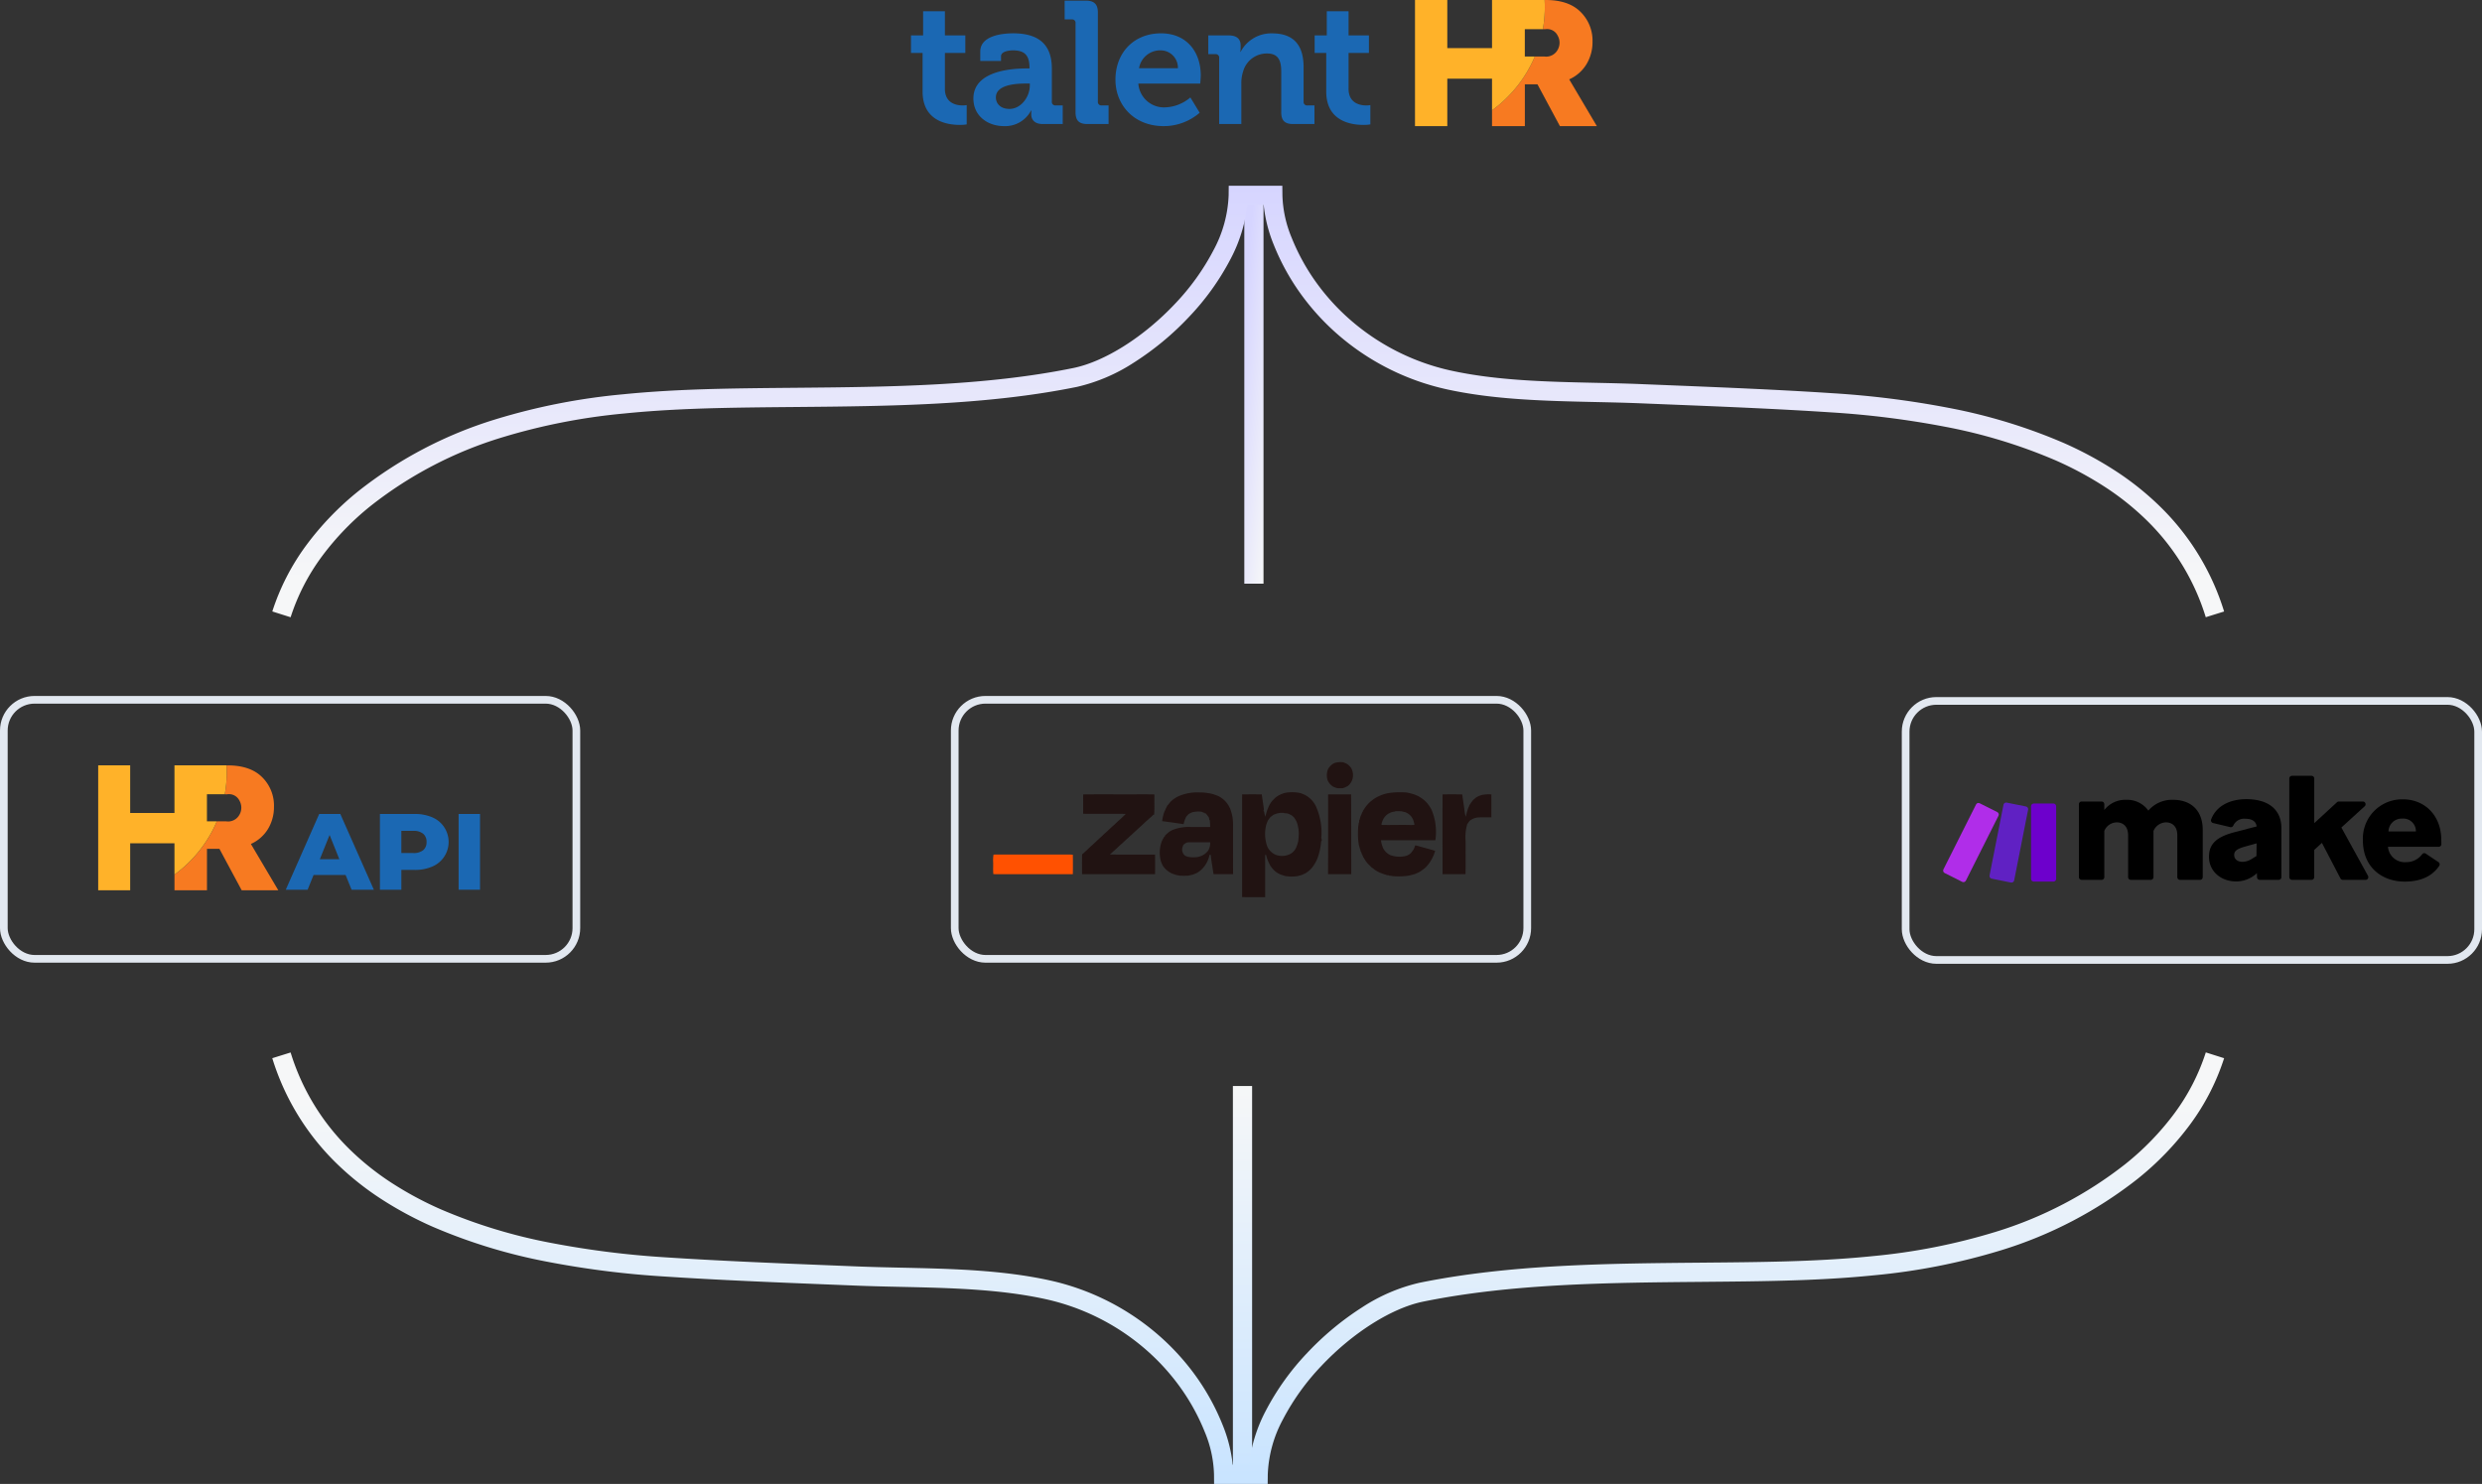 <svg xmlns="http://www.w3.org/2000/svg" xmlns:xlink="http://www.w3.org/1999/xlink" width="646.145" height="386.375" viewBox="0 0 646.145 386.375">
  <rect x="0" y="0" width="646.145" height="386.375" fill="#333333" stroke="none"/>
  <defs>
    <clipPath id="clip-path">
      <path id="Path_30017" data-name="Path 30017" d="M314.786,221.366a.709.709,0,0,0-.706.709v18.911a.709.709,0,0,0,.706.709h5.124a.709.709,0,0,0,.709-.709V222.075a.711.711,0,0,0-.709-.709Z" fill="none"/>
    </clipPath>
    <linearGradient id="linear-gradient" x1="-23.6" y1="11.329" x2="-23.524" y2="11.329" gradientUnits="objectBoundingBox">
      <stop offset="0" stop-color="#b02de9"/>
      <stop offset="0.02" stop-color="#b02de9"/>
      <stop offset="0.8" stop-color="#6d00cc"/>
      <stop offset="1" stop-color="#6d00cc"/>
    </linearGradient>
    <clipPath id="clip-path-2">
      <path id="Path_30018" data-name="Path 30018" d="M299.762,221.611v0l-8.491,16.9a.707.707,0,0,0,.313.949h0l4.579,2.3a.709.709,0,0,0,.951-.315l8.491-16.9a.708.708,0,0,0-.315-.95l-4.581-2.3a.7.7,0,0,0-.317-.076.7.7,0,0,0-.63.387" fill="none"/>
    </clipPath>
    <linearGradient id="linear-gradient-2" x1="-13.253" y1="9.799" x2="-13.207" y2="9.799" gradientUnits="objectBoundingBox">
      <stop offset="0" stop-color="#f0f"/>
      <stop offset="0.17" stop-color="#e90cf9"/>
      <stop offset="0.54" stop-color="#c023ed"/>
      <stop offset="0.73" stop-color="#b02de9"/>
      <stop offset="1" stop-color="#b02de9"/>
    </linearGradient>
    <clipPath id="clip-path-3">
      <path id="Path_30019" data-name="Path 30019" d="M306.907,221.679v0l-3.632,18.418a.7.7,0,0,0,.553.83h0l5.022,1.013a.709.709,0,0,0,.835-.554h0l3.631-18.418a.707.707,0,0,0-.553-.832l-5.022-1.011a.822.822,0,0,0-.141-.013.71.71,0,0,0-.694.571" fill="none"/>
    </clipPath>
    <linearGradient id="linear-gradient-3" x1="-17.861" y1="10.483" x2="-17.802" y2="10.483" gradientUnits="objectBoundingBox">
      <stop offset="0" stop-color="#f0f"/>
      <stop offset="0.02" stop-color="#f0f"/>
      <stop offset="0.09" stop-color="#e90cf9"/>
      <stop offset="0.23" stop-color="#c023ed"/>
      <stop offset="0.3" stop-color="#b02de9"/>
      <stop offset="0.42" stop-color="#a42be3"/>
      <stop offset="0.63" stop-color="#8626d5"/>
      <stop offset="0.85" stop-color="#6021c3"/>
      <stop offset="1" stop-color="#6021c3"/>
    </linearGradient>
    <linearGradient id="linear-gradient-4" x1="0.5" x2="0.5" y2="1.026" gradientUnits="objectBoundingBox">
      <stop offset="0" stop-color="#f6f7f8"/>
      <stop offset="1" stop-color="#c9e4ff"/>
    </linearGradient>
    <linearGradient id="linear-gradient-5" x1="0.495" y1="0.114" x2="0.496" y2="0.981" xlink:href="#linear-gradient-4"/>
    <linearGradient id="linear-gradient-6" x1="1" y1="1" x2="0.5" gradientUnits="objectBoundingBox">
      <stop offset="0" stop-color="#f6f7f8"/>
      <stop offset="1" stop-color="#d6d5ff"/>
    </linearGradient>
    <linearGradient id="linear-gradient-7" x1="0.503" y1="0.916" x2="0.503" y2="0" xlink:href="#linear-gradient-6"/>
    <clipPath id="clip-path-4">
      <rect id="Rectangle_12130" data-name="Rectangle 12130" width="129.711" height="35.142" transform="translate(538.126 210.446)" fill="none"/>
    </clipPath>
  </defs>
  <g id="Group_23513" data-name="Group 23513" transform="translate(-32.453 -12)">
    <g id="Group_23505" data-name="Group 23505" transform="translate(37.982 12)">
      <path id="Path_29990" data-name="Path 29990" d="M449.987,20.664a10.008,10.008,0,0,0,4.516-3.977,11.114,11.114,0,0,0,1.551-5.8,10.476,10.476,0,0,0-3.1-7.776Q449.849,0,443.87,0h-.286c.034.614.053,1.231.053,1.853a33.2,33.2,0,0,1-.511,5.746h.652a3.052,3.052,0,0,1,3.2,1.666,3.731,3.731,0,0,1,0,3.71,3.41,3.41,0,0,1-3.509,1.733h-2.428a33.537,33.537,0,0,1-11.147,14.014v4.115h8.545V21.95h3.281l5.843,10.887h9.621Z" transform="translate(-47)" fill="#f77a21"/>
      <path id="Path_29991" data-name="Path 29991" d="M434.809,14.709H432.2V7.6h4.7a33.121,33.121,0,0,0,.509-5.746c0-.622-.02-1.24-.054-1.853h-13.69v12.53H412.02V0h-8.408V32.84h8.408V20.486h11.643v8.24a33.543,33.543,0,0,0,11.147-14.017" transform="translate(-40.77)" fill="#ffb229"/>
      <path id="Path_29992" data-name="Path 29992" d="M240.464,24.023V14.7h5.31v-4.57h-5.31V3.846h-5.676v6.289H231.63V14.7h3.021V24.748c0,7.737,6.451,8.687,9.7,8.687a10.761,10.761,0,0,0,1.785-.136V28.275a5.42,5.42,0,0,1-1.054.09c-1.6,0-4.623-.542-4.623-4.343" transform="translate(0 -0.912)" fill="#1b68b3"/>
      <path id="Path_29993" data-name="Path 29993" d="M260.889,35.536a7.6,7.6,0,0,0,7.05-4.072h.092a9.785,9.785,0,0,0-.046.992c0,1.357.823,2.533,2.975,2.533h5.218V30.151h-1.831a.91.91,0,0,1-1-.807.972.972,0,0,1,0-.188v-8.6c0-5.161-2.289-9.184-10.071-9.184-2.425,0-8.56.452-8.56,4.751v2.441h5.4V17.348c0-1.266,2.06-1.539,3.112-1.539,2.975,0,4.3,1.221,4.3,4.525v.182h-.733c-3.8,0-13.869.588-13.869,7.827,0,4.611,3.8,7.191,7.964,7.191m5.722-11.085h1v.542c0,2.805-2.2,6.062-5.309,6.062-2.38,0-3.524-1.45-3.524-2.986,0-3.212,4.807-3.619,7.83-3.619Z" transform="translate(-5.047 -2.697)" fill="#1b68b3"/>
      <path id="Path_29994" data-name="Path 29994" d="M292.712,26.516V3.3c0-2.126-.961-3.076-3.112-3.076h-5.54V5.11h1.831a.886.886,0,0,1,1.009,1V29.274c0,2.172.916,3.076,3.112,3.076H295.5V27.508h-1.785a.911.911,0,0,1-1.006-.8,1,1,0,0,1,0-.191" transform="translate(-12.429 -0.054)" fill="#1b68b3"/>
      <path id="Path_29995" data-name="Path 29995" d="M313.253,11.376c-7,0-11.855,4.977-11.855,12.08,0,6.561,4.8,12.08,12.543,12.08a14.277,14.277,0,0,0,9.384-3.484L320.9,28.071a10.667,10.667,0,0,1-6.544,2.58,6.686,6.686,0,0,1-7-6.2h16.112s.137-1.45.137-2.126c0-6.1-3.662-10.95-10.346-10.95m-5.722,9.094a5.578,5.578,0,0,1,5.722-4.658,4.5,4.5,0,0,1,4.395,4.658Z" transform="translate(-16.539 -2.697)" fill="#1b68b3"/>
      <path id="Path_29996" data-name="Path 29996" d="M335.909,17.8V34.99h5.769V24.405a9.627,9.627,0,0,1,.458-3.076,6.391,6.391,0,0,1,6.271-4.705c2.93,0,3.662,1.9,3.662,4.705V31.917c0,2.172.915,3.077,3.112,3.077h5.54V30.153h-1.831a.91.91,0,0,1-1.006-.8v0a.889.889,0,0,1,0-.191v-9c0-6.107-2.975-8.774-8.147-8.774a8.984,8.984,0,0,0-8.24,4.8h-.09a6.455,6.455,0,0,0,.09-.992V14.5c0-1.628-1-2.58-3.066-2.58h-5.357V16.8H334.9a.89.89,0,0,1,1.01.992" transform="translate(-24.048 -2.697)" fill="#1b68b3"/>
      <path id="Path_29997" data-name="Path 29997" d="M378.2,24.023V14.7H383.5v-4.57H378.2V3.846h-5.676v6.289h-3.158V14.7h3.02V24.748c0,7.737,6.451,8.687,9.7,8.687a10.752,10.752,0,0,0,1.785-.136V28.275a5.41,5.41,0,0,1-1.052.09c-1.6,0-4.623-.542-4.623-4.343" transform="translate(-32.651 -0.912)" fill="#1b68b3"/>
    </g>
    <g id="Group_23509" data-name="Group 23509">
      <path id="Path_29999" data-name="Path 29999" d="M122.427,239.828h-8.342l-1.549,3.835h-5.691l8.708-19.725h5.494l8.736,19.725h-5.8Zm-1.634-4.114-2.536-6.312-2.536,6.312Z" fill="#1b68b3"/>
      <path id="Path_30000" data-name="Path 30000" d="M145.023,224.822a6.956,6.956,0,0,1,0,12.793,11.263,11.263,0,0,1-4.65.888h-3.437v5.164h-5.578V223.935h9.018a11.26,11.26,0,0,1,4.65.888m-2.4,8.538a2.645,2.645,0,0,0,.874-2.127,2.692,2.692,0,0,0-.874-2.142,3.852,3.852,0,0,0-2.593-.76h-3.1v5.776h3.1a3.9,3.9,0,0,0,2.593-.747" fill="#1b68b3"/>
      <rect id="Rectangle_12086" data-name="Rectangle 12086" width="5.578" height="19.725" transform="translate(151.844 223.936)" fill="#1b68b3"/>
      <path id="Path_30001" data-name="Path 30001" d="M97.767,231.744a9.906,9.906,0,0,0,4.475-3.939,11.013,11.013,0,0,0,1.534-5.738,10.375,10.375,0,0,0-3.071-7.7q-3.074-3.08-8.994-3.081h-.285c.034.608.054,1.219.054,1.836a32.783,32.783,0,0,1-.5,5.689h.646a3.021,3.021,0,0,1,3.162,1.65,3.7,3.7,0,0,1,0,3.674,3.364,3.364,0,0,1-3.474,1.717h-2.4A33.2,33.2,0,0,1,77.876,239.73V243.8h8.458V233.02h3.248L95.369,243.8H104.9Z" fill="#f77a21"/>
      <path id="Path_30002" data-name="Path 30002" d="M88.906,225.844h-2.58V218.8h4.652a32.88,32.88,0,0,0,.5-5.689c0-.616-.02-1.228-.054-1.836H77.872v12.41H66.342v-12.41H58.015V243.8h8.327V231.563h11.53v8.157a33.207,33.207,0,0,0,11.034-13.879" fill="#ffb229"/>
    </g>
    <rect id="Rectangle_12087" data-name="Rectangle 12087" width="149.047" height="67.446" rx="8" transform="translate(528.551 194.5)" fill="none" stroke="#e2e8f0" stroke-width="2"/>
    <g id="Group_23503" data-name="Group 23503" transform="translate(247.12 -0.148)">
      <path id="Path_30013" data-name="Path 30013" d="M333.153,228.51v12.021a.708.708,0,0,1-.708.708h-5.2a.708.708,0,0,1-.706-.708V221.549a.71.71,0,0,1,.706-.708h5.2a.709.709,0,0,1,.708.708v1.5a6.93,6.93,0,0,1,5.712-2.652,6.759,6.759,0,0,1,5.752,2.815,8.1,8.1,0,0,1,6.445-2.815c4.571,0,7.711,2.692,7.711,7.832v12.307a.71.71,0,0,1-.708.706h-5.2a.706.706,0,0,1-.708-.7V229.616c0-2.243-1.265-3.345-2.978-3.345a3.613,3.613,0,0,0-3.224,2.241v12.021a.709.709,0,0,1-.708.708h-5.188a.708.708,0,0,1-.708-.708V229.615c0-2.244-1.265-3.345-2.979-3.345a3.572,3.572,0,0,0-3.224,2.244"/>
      <path id="Path_30014" data-name="Path 30014" d="M367.46,241.649c-3.835,0-7.057-2.53-7.057-6.445,0-3.59,2.365-5.264,6.772-6.406l5.631-1.468c-.163-1.345-1.225-2-2.937-2a3.084,3.084,0,0,0-3.115,1.743.72.72,0,0,1-.825.433l-4.46-1.064a.712.712,0,0,1-.528-.857c.007-.025.013-.05.022-.075,1.282-3.466,4.841-5.281,9.147-5.281,5.794,0,9.141,2.733,9.141,7.545v12.757a.708.708,0,0,1-.708.708h-4.925a.71.71,0,0,1-.708-.691l-.025-1.063-.04.04a7.837,7.837,0,0,1-5.386,2.122m1.672-5.1a4.6,4.6,0,0,0,2.489-.817l1.141-.693.04-3.3-2.937.817c-2,.572-2.9,1.062-2.9,2.2,0,1.265,1.1,1.795,2.162,1.795"/>
      <path id="Path_30015" data-name="Path 30015" d="M389.8,231.613l-2,1.833v7.083a.708.708,0,0,1-.706.708h-5.073a.708.708,0,0,1-.708-.708V214.857a.709.709,0,0,1,.708-.708H387.1a.712.712,0,0,1,.708.708v11.615l5.918-5.443a.711.711,0,0,1,.478-.188h6.262a.709.709,0,0,1,.478,1.231l-6.076,5.542,6.928,12.578a.707.707,0,0,1-.619,1.05h-5.921a.711.711,0,0,1-.629-.381l-4.823-9.249Z"/>
      <path id="Path_30016" data-name="Path 30016" d="M411.324,241.691c-5.67,0-10.853-3.549-10.853-10.731a10.219,10.219,0,0,1,9.736-10.68c.236-.011.472-.013.708-.008,5.465,0,9.793,3.957,9.954,10.2.017.659.029,1.119.034,1.446a.7.7,0,0,1-.684.716H407a4.376,4.376,0,0,0,4.652,4,5.144,5.144,0,0,0,4.241-2.067.7.7,0,0,1,.949-.156l3.3,2.208a.717.717,0,0,1,.191.995c-1.766,2.6-4.678,4.078-9,4.078m-4.205-13.056h7.139a3.274,3.274,0,0,0-3.19-3.356,3.33,3.33,0,0,0-.36.011,3.436,3.436,0,0,0-3.586,3.279v.065"/>
      <g id="Group_23440" data-name="Group 23440" clip-path="url(#clip-path)">
        <rect id="Rectangle_12092" data-name="Rectangle 12092" width="13.168" height="21.336" transform="translate(307.481 223.799) rotate(-20.24)" fill="url(#linear-gradient)"/>
      </g>
      <g id="Group_23442" data-name="Group 23442" clip-path="url(#clip-path-2)">
        <rect id="Rectangle_12093" data-name="Rectangle 12093" width="21.7" height="24.841" transform="translate(283.549 224.486) rotate(-23.38)" fill="url(#linear-gradient-2)"/>
      </g>
      <g id="Group_23444" data-name="Group 23444" clip-path="url(#clip-path-3)">
        <rect id="Rectangle_12094" data-name="Rectangle 12094" width="16.79" height="23.141" transform="matrix(0.938, -0.345, 0.345, 0.938, 296.419, 223.603)" fill="url(#linear-gradient-3)"/>
      </g>
    </g>
    <g id="Group_23508" data-name="Group 23508">
      <path id="Line_535" data-name="Line 535" d="M2.5,101.19h-5V0h5Z" transform="translate(355.916 294.77)" fill="url(#linear-gradient-4)"/>
      <path id="Path_30020" data-name="Path 30020" d="M362.47,398.375H348.52L348.5,395.9a30.768,30.768,0,0,0-2.377-10.986A55.05,55.05,0,0,0,339.3,372.66a57.566,57.566,0,0,0-9.556-10.123,59.2,59.2,0,0,0-24.95-12.244c-12.021-2.659-25.13-2.948-37.807-3.227-3.953-.087-8.041-.177-11.991-.34l-6.915-.28c-14.086-.568-28.651-1.155-42.655-2.079a236.27,236.27,0,0,1-30.268-3.8,142.545,142.545,0,0,1-29.983-9.123,95.325,95.325,0,0,1-13.573-7.314,75.4,75.4,0,0,1-11.9-9.571,64.774,64.774,0,0,1-16.367-27.033l4.773-1.489a59.774,59.774,0,0,0,15.119,24.976,70.4,70.4,0,0,0,11.108,8.932,90.315,90.315,0,0,0,12.86,6.926,137.563,137.563,0,0,0,28.926,8.789,234.606,234.606,0,0,0,29.632,3.717c13.94.919,28.472,1.505,42.527,2.072l6.919.281c3.9.16,7.967.25,11.9.337,12.919.285,26.277.58,38.777,3.344a64.22,64.22,0,0,1,27.067,13.281,62.574,62.574,0,0,1,10.386,11,60.052,60.052,0,0,1,7.433,13.369,37.656,37.656,0,0,1,2.6,10.31h4.263a39.47,39.47,0,0,1,4.347-14.044,66.364,66.364,0,0,1,10.809-15.081,74.77,74.77,0,0,1,14.2-11.8,46.2,46.2,0,0,1,14.982-6.442c23.563-4.8,48.91-5.023,73.421-5.241,3.719-.033,7.565-.067,11.292-.118,10.6-.143,21.941-.432,33.116-1.566a159.653,159.653,0,0,0,32.1-6.31,103.956,103.956,0,0,0,33.9-17.713,71.451,71.451,0,0,0,12.758-13.2,54.812,54.812,0,0,0,8.146-15.837l4.767,1.51a59.794,59.794,0,0,1-8.88,17.284,76.435,76.435,0,0,1-13.647,14.135,108.993,108.993,0,0,1-35.54,18.593,164.571,164.571,0,0,1-33.1,6.515c-11.366,1.153-22.843,1.446-33.553,1.591-3.738.051-7.59.085-11.315.118-24.275.216-49.376.439-72.468,5.141-8.2,1.67-18.369,8.094-26.534,16.766a61.315,61.315,0,0,0-9.991,13.918,32.626,32.626,0,0,0-3.937,14.3Z" fill="url(#linear-gradient-5)"/>
      <path id="Line_536" data-name="Line 536" d="M2.5,101.19h-5V0h5Z" transform="translate(358.887 62.781)" fill="url(#linear-gradient-6)"/>
      <path id="Path_30021" data-name="Path 30021" d="M108.11,172.715l-4.767-1.51a59.8,59.8,0,0,1,8.88-17.284,76.439,76.439,0,0,1,13.647-14.135,108.993,108.993,0,0,1,35.54-18.593,164.566,164.566,0,0,1,33.1-6.515c11.366-1.153,22.843-1.446,33.553-1.591,3.738-.051,7.589-.085,11.315-.118,24.275-.216,49.377-.439,72.468-5.141,8.2-1.67,18.369-8.094,26.534-16.766a61.314,61.314,0,0,0,9.991-13.918,32.626,32.626,0,0,0,3.937-14.3l.025-2.475h13.951l.024,2.476a30.749,30.749,0,0,0,2.377,10.985A55.045,55.045,0,0,0,375.5,86.081,57.571,57.571,0,0,0,385.053,96.2,59.2,59.2,0,0,0,410,108.448c12.021,2.659,25.13,2.948,37.807,3.228,3.953.087,8.041.177,11.991.34q3.45.141,6.918.28c14.085.568,28.65,1.155,42.652,2.079a236.268,236.268,0,0,1,30.268,3.8,142.542,142.542,0,0,1,29.983,9.123,95.334,95.334,0,0,1,13.573,7.314,75.4,75.4,0,0,1,11.9,9.571,64.774,64.774,0,0,1,16.367,27.033l-4.773,1.489a59.774,59.774,0,0,0-15.12-24.976,70.394,70.394,0,0,0-11.108-8.932,90.316,90.316,0,0,0-12.86-6.926,137.563,137.563,0,0,0-28.926-8.789,234.593,234.593,0,0,0-29.632-3.717c-13.939-.919-28.471-1.505-42.525-2.072q-3.468-.14-6.921-.281c-3.9-.16-7.967-.25-11.9-.337-12.919-.285-26.277-.579-38.777-3.344a64.221,64.221,0,0,1-27.067-13.281,62.577,62.577,0,0,1-10.386-11,60.053,60.053,0,0,1-7.433-13.369,37.648,37.648,0,0,1-2.6-10.31h-4.263a39.469,39.469,0,0,1-4.347,14.044A66.366,66.366,0,0,1,342.018,94.49a74.77,74.77,0,0,1-14.2,11.8,46.2,46.2,0,0,1-14.981,6.442c-23.564,4.8-48.91,5.023-73.422,5.241-3.719.033-7.565.067-11.291.118-10.6.143-21.941.432-33.116,1.566a159.654,159.654,0,0,0-32.1,6.31,103.956,103.956,0,0,0-33.9,17.713,71.448,71.448,0,0,0-12.758,13.2A54.811,54.811,0,0,0,108.11,172.715Z" fill="url(#linear-gradient-7)"/>
    </g>
    <g id="Group_23504" data-name="Group 23504" transform="translate(-247.127)" clip-path="url(#clip-path-4)">
      <path id="Path_30103" data-name="Path 30103" d="M627.01,210.669a5.372,5.372,0,0,1,2.289-.187c.229.1.463.2.7.289a3.971,3.971,0,0,1,1.36,1.236,3.889,3.889,0,0,1,.309,2.852,3.611,3.611,0,0,1-1.146,1.749q-.391.228-.8.417c-.182.061-.359.122-.536.191a11.38,11.38,0,0,1-1.5,0c-.278-.1-.556-.192-.834-.279a3.758,3.758,0,0,1-1.607-1.669,4.19,4.19,0,0,1,.006-2.85c.079-.159.154-.318.231-.483l.05-.012a3.506,3.506,0,0,1,1.488-1.258" fill="#211312"/>
      <path id="Path_30104" data-name="Path 30104" d="M586.591,219.229a12.379,12.379,0,0,1,5.281-.9,13.717,13.717,0,0,1,3.538.452c.4.136.8.281,1.192.43A6.242,6.242,0,0,1,599.6,222.1l.087.033c-.006.058-.017.173-.023.232l.1.021a12.367,12.367,0,0,1,.675,2.364,14.488,14.488,0,0,1,.138,1.5c.016,4.452-.014,8.9.015,13.356-1.7-.023-3.4-.012-5.094-.01-.223-1.68-.568-3.346-.731-5.033l-.309.033a7.484,7.484,0,0,1-1.246,2.852,9.627,9.627,0,0,1-.911,1.025c-.144.119-.283.238-.426.359-.221.141-.438.29-.657.432-.19.08-.375.169-.563.255-.167.067-.336.129-.5.2-.153.033-.3.069-.453.11-.223.046-.446.094-.665.153a16.812,16.812,0,0,1-2.438,0,4.772,4.772,0,0,0-.7-.133c-.417-.121-.828-.262-1.234-.415a5.97,5.97,0,0,1-2.177-1.756c-.1-.149-.2-.293-.3-.434.006-.044.019-.131.025-.175l-.122-.025c-.08-.254-.177-.5-.275-.748a8.443,8.443,0,0,1,.248-5.318c.1-.2.2-.4.293-.6l.107-.012c-.006-.048-.018-.146-.023-.2.126-.137.252-.275.381-.409.017-.05.053-.153.069-.2a11.061,11.061,0,0,1,1.1-.994l.7-.408a11.392,11.392,0,0,1,4.869-.826c1.687,0,3.372.007,5.059-.006a13.564,13.564,0,0,0-.09-1.733c-.034-.039-.1-.117-.131-.159a4.576,4.576,0,0,0-.079-.521,6,6,0,0,0-.936-1.182l-.2.046-.041-.18-.18.016c-.183-.088-.367-.169-.552-.251a6.68,6.68,0,0,0-2.456.133c-.165.079-.331.15-.494.229s-.3.159-.446.239c-.2.21-.4.423-.586.642a6.66,6.66,0,0,0-.707,1.977c-1.383-.175-2.758-.425-4.144-.571-.477-.094-.964-.114-1.437-.221a6.688,6.688,0,0,1,.259-1.431c.031-.137.062-.273.095-.408.094-.245.183-.492.267-.739l.037.007a8.827,8.827,0,0,1,.781-1.6c.033-.021.1-.062.131-.079a5.486,5.486,0,0,1,1.259-1.36,7.275,7.275,0,0,1,1.615-.948m1,12.837v.137a2.05,2.05,0,0,0,.578,2.644c.238.079.477.159.707.25a7.516,7.516,0,0,0,2.031.1,4.406,4.406,0,0,0,3.185-1.695c.064-.115.13-.231.2-.343a3.955,3.955,0,0,0,.342-1.848c-1.689-.006-3.378,0-5.066,0a5.484,5.484,0,0,0-.975.054,2.715,2.715,0,0,0-1,.7" fill="#211312"/>
      <path id="Path_30105" data-name="Path 30105" d="M613.848,218.507c.176-.037.354-.071.533-.108a10.155,10.155,0,0,1,3.81.119c.358.141.715.282,1.068.438a6.524,6.524,0,0,1,2.906,3.01,16.537,16.537,0,0,1,1.4,8.087c-.037.348.3.725-.044,1.007a16.469,16.469,0,0,1-.954,4.407,9.923,9.923,0,0,1-1.526,2.577A7.438,7.438,0,0,1,619.4,239.4c-.2.087-.392.173-.588.25l-.033.067-.859.255c-.184.044-.367.091-.546.144a11.012,11.012,0,0,1-2.185.1c-.318-.042-.636-.071-.948-.1-.444-.138-.886-.278-1.324-.435a8.951,8.951,0,0,1-.818-.427l-.318-.206a7.443,7.443,0,0,1-1.5-1.653c-.239-.442-.448-.9-.646-1.351-.2-.509-.348-1.034-.5-1.561-.277.159-.177.477-.2.727.017,3.461,0,6.92.014,10.381-2-.006-4,.008-6.005-.008q-.012-13.372,0-26.745c1.707-.01,3.414-.023,5.121.008.159,1.322.4,2.635.557,3.957-.252.266.091.471.1.751a8.313,8.313,0,0,0,.255,1.1c.165-.607.329-1.216.534-1.812.167-.4.338-.8.521-1.192a11.632,11.632,0,0,1,.7-1.084c.2-.209.408-.415.619-.619.114-.114.23-.225.347-.338a6.948,6.948,0,0,1,2.171-1.09m-2.766,5.639q-.4.29-.788.591c-.114.148-.229.293-.34.44-.126.177-.25.357-.378.534-.006.029-.015.085-.021.114a6.227,6.227,0,0,0-.529,1.8,9.533,9.533,0,0,0,.438,4.744,4.17,4.17,0,0,0,2.489,2.285,4.787,4.787,0,0,0,3.573-.348,3.808,3.808,0,0,0,1.351-1.382,9.669,9.669,0,0,0,.657-1.922c.071-.636.121-1.272.141-1.908a9.118,9.118,0,0,0-.448-2.833l-.159-.407c-.183-.338-.382-.665-.594-.984-.191-.184-.386-.362-.58-.538-.265-.14-.529-.278-.8-.409-.149-.048-.3-.1-.442-.15-.29-.029-.578-.053-.867-.071l-.006-.079c-.342,0-.684,0-1.024.016a6.946,6.946,0,0,1-.715.14c-.324.117-.651.228-.964.369" fill="#211312"/>
      <path id="Path_30106" data-name="Path 30106" d="M639.351,218.964a9.208,9.208,0,0,1,2.291-.545,20.244,20.244,0,0,1,4.191-.057,13.8,13.8,0,0,1,2.077.545q.453.2.917.39.636.386,1.245.822a7.568,7.568,0,0,1,1.165,1.147,10.437,10.437,0,0,1,1.022,1.568,14.758,14.758,0,0,1,.988,7.95q-7.075-.02-14.151,0a5.536,5.536,0,0,0,.275,1.291c.064.192.133.386.192.583a4,4,0,0,0,1.945,1.981,6.912,6.912,0,0,0,3.868.269,3.112,3.112,0,0,0,1.6-.892c.205-.287.408-.578.622-.859a8.329,8.329,0,0,0,.4-1.047,7.9,7.9,0,0,1,.972.232c.348.11.705.2,1.059.3.461.119.921.246,1.383.369.591.182,1.193.318,1.78.529a10.357,10.357,0,0,1-2.034,3.849c-.092.092-.182.186-.269.281-.035.044-.106.13-.141.175h-.1v.091c-.347.267-.694.534-1.057.778l-.019.033c-.168.107-.329.219-.487.338l-.187-.038-.021.138c-.159.054-.324.114-.483.172l-.5.239c-.107.019-.213.041-.318.062-.393.136-.8.223-1.2.331a19.7,19.7,0,0,1-4.232.136,4.828,4.828,0,0,0-.994-.131v-.079l-.481-.045c-.219-.073-.44-.137-.657-.211-.423-.142-.838-.306-1.255-.463-.269-.134-.532-.277-.8-.419l-.53-.34c-.186-.149-.367-.3-.546-.454l-.126-.03c-.482-.5-1-.963-1.445-1.49l.008-.1-.1-.011c-.123-.217-.25-.429-.37-.646l-.079.019c-.057-.144-.111-.289-.159-.432l-.072-.017-.184-.334c0-.048.01-.142.012-.19l-.159-.029.044-.239-.172-.029.016-.173a3.927,3.927,0,0,1-.182-.492l-.057.018q-.119-.439-.256-.871c-.092-.288-.159-.564-.244-.846-.058-.267-.09-.537-.129-.805a20.74,20.74,0,0,1-.039-4.213,5.4,5.4,0,0,0,.119-.886l.092.035c.007-.233.016-.467.03-.7h.088a7.483,7.483,0,0,1,.344-1.219l.045-.007c.106-.318.254-.624.375-.938l.114-.023c-.006-.045-.015-.136-.021-.18.194-.279.377-.567.563-.851a13.756,13.756,0,0,1,.988-1.192c.187-.173.374-.347.568-.515.179-.134.355-.273.532-.412a8.444,8.444,0,0,1,1.193-.727,11.56,11.56,0,0,1,1.113-.486m3.444,4.257-.005.08a3.183,3.183,0,0,0-1.7.556h-.188l-.01.1a3.772,3.772,0,0,0-1.315,1.6c-.075.19-.15.379-.227.569-.053.214-.088.431-.121.65,1.887.053,3.773-.008,5.662,0,.98-.019,1.962.079,2.942-.021a10.356,10.356,0,0,0-.308-1.213,3.49,3.49,0,0,0-1.883-1.987v-.044c-.392-.079-.778-.177-1.162-.286-.556-.021-1.12-.018-1.678-.011" fill="#211312"/>
      <path id="Path_30107" data-name="Path 30107" d="M561.578,218.85c3.909-.053,7.82-.008,11.729-.023,2.271.015,4.543-.031,6.812.025-.06,1.743.062,3.493-.079,5.231l-.242.085c-.154.164-.318.323-.472.484a8.934,8.934,0,0,0-.875.774c-.228.184-.452.375-.667.575-.486.463-.954.941-1.48,1.36l-.133.142c-.434.378-.838.788-1.272,1.163-.1.092-.207.184-.312.275l-.01.038c-.984.884-1.966,1.772-2.929,2.682-.522.421-1,.9-1.483,1.356-.211.2-.43.384-.649.569-.327.311-.652.625-1,.907,3.921.05,7.845.006,11.766.023q.026,2.545,0,5.094H561.274c0-1.657-.017-3.315.006-4.971-.035-.27.25-.373.413-.519l.014-.079.159.021-.029-.1c.681-.557,1.261-1.215,1.933-1.778.092-.087.186-.173.278-.262.458-.388.874-.823,1.317-1.227.2-.177.39-.359.59-.536.58-.5,1.1-1.063,1.689-1.555.4-.359.782-.746,1.186-1.105.119-.125.239-.248.361-.371l.106.017-.011-.111.21-.126c.46-.429.9-.874,1.363-1.3l.207-.134-.012-.113.1.026c.121-.123.244-.246.367-.367.39-.355.763-.727,1.134-1.1-3.7-.048-7.393.011-11.09-.031.01-1.678,0-3.357,0-5.035" fill="#211312"/>
      <path id="Path_30108" data-name="Path 30108" d="M625.327,218.839c2-.025,4-.008,5.994-.008.072,6.924,0,13.854.035,20.779q-3.021.008-6.042,0c.057-5.443.008-10.891.025-16.331,0-1.479.008-2.96-.015-4.439" fill="#211312"/>
      <path id="Path_30109" data-name="Path 30109" d="M655.129,218.847c1.708-.038,3.419-.027,5.125,0,.14,1.246.369,2.479.522,3.722a13.854,13.854,0,0,0,.371,2.091c.1-.363.2-.73.275-1.1.1-.286.183-.576.27-.867.111-.262.219-.526.343-.782a1.3,1.3,0,0,1,.012-.129,12.432,12.432,0,0,1,1.034-1.482c.261-.229.529-.449.795-.673a9.734,9.734,0,0,1,.925-.463c.239-.068.467-.142.7-.214a10.679,10.679,0,0,1,2.329-.107c.006,1.991,0,3.984,0,5.977-1.235,0-2.473-.05-3.705.046a4.36,4.36,0,0,0-1.916.826,8.3,8.3,0,0,0-.68.954,12.19,12.19,0,0,0-.4,4.359c-.017,2.869.035,5.738-.027,8.6-1.992.01-3.984,0-5.975.006q-.018-10.384-.006-20.77" fill="#211312"/>
      <path id="Path_30110" data-name="Path 30110" d="M538.23,234.513c1.879-.034,3.761-.008,5.644-.01,3.975-.011,7.95,0,11.931-.006,1.024.023,2.053-.052,3.073.052.027,1.691.021,3.381,0,5.074-6.9-.021-13.795.015-20.691-.018-.123-1.009-.021-2.031-.054-3.046a9.341,9.341,0,0,1,.093-2.046" fill="#ff5101"/>
    </g>
    <rect id="Rectangle_12133" data-name="Rectangle 12133" width="149.047" height="67.446" rx="8" transform="translate(33.453 194.207)" fill="none" stroke="#e2e8f0" stroke-width="2"/>
    <rect id="Rectangle_12134" data-name="Rectangle 12134" width="149.047" height="67.446" rx="8" transform="translate(281.002 194.207)" fill="none" stroke="#e2e8f0" stroke-width="2"/>
  </g>
</svg>
